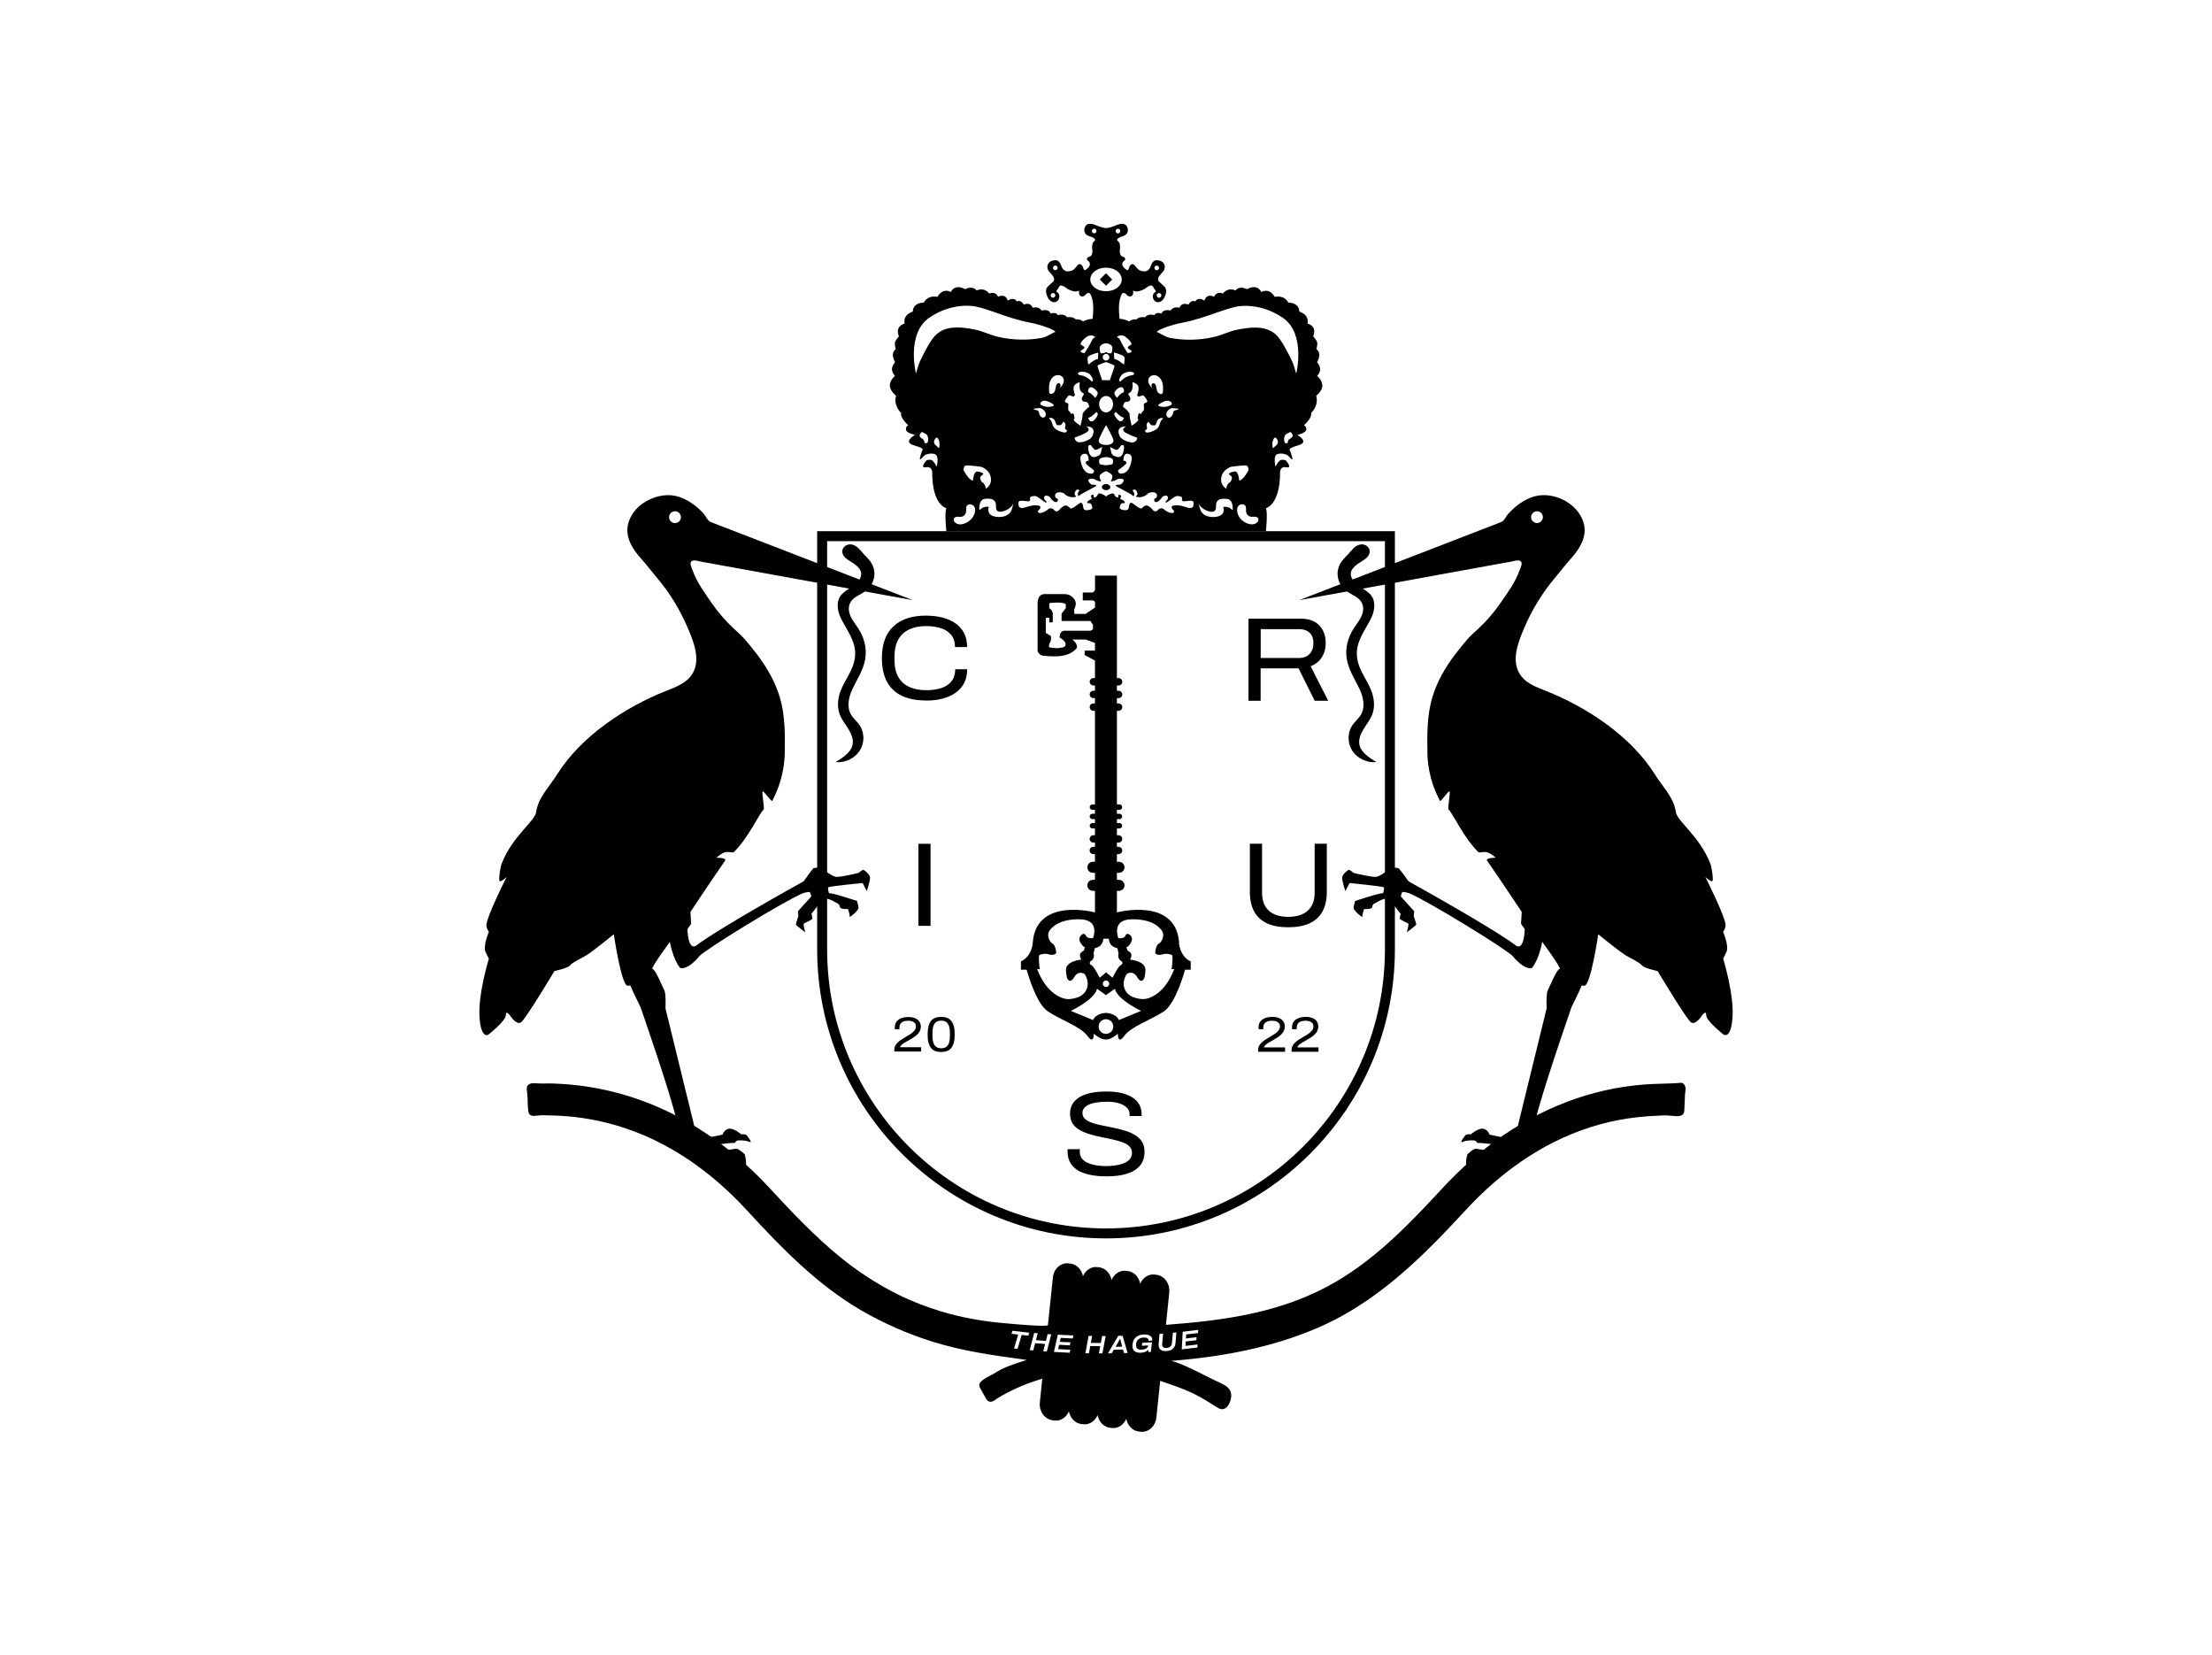 <?xml version="1.0" encoding="UTF-8"?>
<svg id="Layer_1" data-name="Layer 1" xmlns="http://www.w3.org/2000/svg" viewBox="0 0 361.67 270.54">
  <defs>
    <style>
      .cls-1 {
        stroke-width: 0px;
      }
    </style>
  </defs>
  <g>
    <path class="cls-1" d="m275.52,177.57c-.07-.23-.22-.44-.43-.53-.23-.1-.53-.02-.78,0-.3.02-.59.04-.89.05-1.46.07-2.93.06-4.39.17-2.26.17-4.5.49-6.71,1-4.21.96-8.28,2.52-12.07,4.59-3.99,2.17-7.67,4.88-10.99,7.96-1.23,1.14-2.41,2.33-3.55,3.56-5.15,5.59-10.62,11.24-17.22,15.11-8.59,5.04-18.09,6.36-27.86,7.08l.55-5.27c.15-1.43-.78-2.74-2.07-2.91l-.31-.04c-1.02-.13-1.95.51-2.37,1.49-.21-1.06-.98-1.92-2-2.06l-.31-.04c-1.02-.13-1.95.51-2.37,1.49-.21-1.06-.98-1.92-2-2.06l-.31-.04c-1.02-.13-1.95.51-2.37,1.49-.21-1.06-.98-1.92-2-2.06l-.31-.04c-1.29-.17-2.46.87-2.61,2.3,0,0-.81,7.77-.81,7.79-.04.36-6.05-.22-6.54-.26-3.72-.29-7.37-.9-10.95-1.98-2.39-.73-4.74-1.63-6.98-2.74-3.38-1.68-6.56-3.74-9.49-6.13-4.12-3.36-7.8-7.23-11.4-11.13-2.51-2.73-5.25-5.24-8.22-7.46-2.81-2.1-5.83-3.94-9.02-5.42-3.09-1.44-6.33-2.55-9.66-3.29-1.9-.42-3.84-.72-5.78-.9-.98-.09-1.97-.15-2.95-.18-.89-.03-1.78.04-2.67-.03-.34-.03-.68-.05-1,.07-.68.25-.57.86-.49,1.45.13.99.05,1.99.18,2.98.03.22.08.44.23.6.21.22.55.24.86.21.58-.07,1.16-.11,1.75-.08.71.04,1.41.02,2.12.06,1.78.09,3.56.29,5.31.61,3.29.6,6.49,1.61,9.53,2.99,3.15,1.43,6.12,3.25,8.86,5.35,2.57,1.97,4.95,4.19,7.14,6.57,5.59,6.08,11.49,12.16,18.69,16.33,1.83,1.06,3.72,2.01,5.65,2.86,1.93.85,3.92,1.59,5.93,2.22,4.9,1.54,9.9,2.25,14.97,2.93.15.02.32.06.48.06-1.01.32-2.02.65-3.01,1.03-.75.29-1.5.67-2.18,1.1-.67.42-1.43.71-2.05,1.19-.28.21-.59.52-.53.9.03.2.13.38.23.55.27.48.54.97.81,1.45.1.18.21.37.38.49.34.23.77.12,1.07-.1.43-.32.87-.58,1.33-.84.65-.36,1.31-.7,1.98-1.01,1.45-.68,2.97-1.23,4.5-1.69l-.4,3.89c-.15,1.43.78,2.74,2.07,2.91l.31.04c1.02.13,1.95-.51,2.37-1.49.21,1.06.98,1.92,2,2.06l.32.04c1.02.13,1.95-.51,2.37-1.49.21,1.06.98,1.92,2,2.06l.32.04c1.02.13,1.95-.51,2.37-1.49.21,1.06.98,1.92,2,2.06l.31.04c1.29.17,2.46-.87,2.61-2.31l.63-6.01s.56.19.61.21c1.48.51,2.96,1.03,4.39,1.67,1.48.66,2.81,1.53,4.19,2.39.24.15.5.31.78.36.73.13,1.24-.63,1.45-1.22.3-.86.32-1.69-.4-2.34-.36-.33-.81-.55-1.26-.76-1.56-.71-3.06-1.53-4.62-2.26-.6-.28-1.2-.55-1.8-.8-.5-.21-1.01-.36-1.52-.51,8.19-.64,16.42-2.15,24-5.43,7.48-3.23,13.75-8.49,19.42-14.25,1.57-1.59,3.09-3.22,4.61-4.86,3.1-3.37,6.58-6.42,10.44-8.89,3.58-2.3,7.48-4.09,11.58-5.22,2.05-.57,4.15-.96,6.26-1.19,1.05-.12,2.11-.19,3.17-.23.5-.02,1.01-.08,1.51-.05.54.02,1.07.11,1.61.12.31,0,.63-.02.89-.18.39-.24.38-.64.4-1.04,0-.46.04-.92.06-1.38.02-.44.01-.87.08-1.31.05-.3.09-.62,0-.92Zm-107.39,40.76l-1.08-.12-.67,2.27-.58-.06.67-2.27-1.08-.12.15-.5,2.74.31-.15.5Zm3.02,2.59l-.58-.05.31-1.18-1.63-.13-.31,1.18-.58-.05.73-2.8.58.05-.29,1.12,1.63.13.29-1.12.58.05-.72,2.8Zm4.24-2.13l-1.96-.1-.15.65,1.75.08-.11.49-1.75-.09-.16.71,1.99.1-.11.49-2.57-.13.64-2.82,2.54.13-.11.49Zm4.86,2.44h-.58s.22-1.2.22-1.2h-1.63s-.22,1.18-.22,1.18h-.58s.53-2.84.53-2.84h.58s-.21,1.14-.21,1.14l1.63.02.21-1.14h.58s-.53,2.85-.53,2.85Zm3.52-.05l-.16-.58-1.5.03-.34.59h-.62s1.7-2.87,1.7-2.87h.7s.82,2.82.82,2.82h-.61Zm4.6-2.05l-.58.03s0-.03,0-.05,0-.03,0-.04c0-.08-.03-.15-.07-.21-.05-.06-.11-.1-.18-.14-.07-.03-.16-.06-.26-.07-.1-.01-.2-.02-.31-.01-.17,0-.32.03-.45.08-.14.04-.26.11-.36.19s-.19.18-.25.29c-.07.12-.11.25-.13.4,0,.05-.01.09-.01.13,0,.04,0,.07-.01.1,0,.03,0,.05,0,.08,0,.02,0,.05,0,.07,0,.16.05.29.12.38.07.1.17.17.3.21.13.04.28.06.46.05.22-.01.4-.04.56-.1.16-.06.28-.14.37-.23.09-.1.14-.21.15-.33v-.03s-1.02.05-1.02.05l.06-.48,1.6-.08-.2,1.57-.39.02-.02-.35c-.1.09-.21.17-.33.24-.12.06-.25.12-.39.15s-.29.06-.45.07c-.45.02-.8-.05-1.04-.23-.24-.17-.37-.45-.39-.83,0-.14,0-.26.02-.38.02-.12.05-.23.09-.34.07-.24.18-.45.34-.62s.34-.31.57-.41c.23-.1.48-.15.77-.17.21-.01.4,0,.57.03.17.03.33.07.45.14.13.06.23.15.31.25.07.11.11.23.12.37,0,.03,0,.06,0,.09,0,.03,0,.06,0,.1Zm3.84.38c-.03.26-.09.49-.21.68s-.27.34-.47.45c-.2.11-.45.18-.74.2-.42.04-.74-.02-.97-.17s-.35-.38-.38-.69c0-.04,0-.09,0-.14,0-.05,0-.1,0-.15l.15-1.65.58-.05-.15,1.66s0,.06,0,.1,0,.06,0,.09c.02.19.09.32.21.41.13.09.3.12.52.1.26-.02.46-.1.61-.25.15-.14.24-.34.26-.59l.15-1.66.58-.05-.15,1.7Zm3.68-1.61l-1.95.23-.04.66,1.74-.21-.03.5-1.74.2-.04.72,1.98-.23-.03.5-2.56.3.16-2.88,2.53-.3-.03.5Z"/>
    <path class="cls-1" d="m183.25,219.26c-.02-.05-.03-.11-.04-.17-.01-.06-.03-.11-.04-.15s-.02-.07-.02-.09h-.03c-.03.06-.06.12-.1.19-.04.07-.08.14-.11.21-.04.07-.07.12-.09.17l-.41.73,1.07-.02-.19-.72s-.02-.09-.04-.14Z"/>
  </g>
  <g>
    <g>
      <path class="cls-1" d="m220.24,90.77c-.18.21-.36.42-.56.62-.59.62-.95,1.45-.98,2.31-.03,1.08.48,2.16,1.33,2.83.98.77,2.39,1.04,2.78,2.4.19.68,0,1.41-.32,2.03-.32.62-.77,1.17-1.15,1.76-.97,1.48-1.44,3.28-1.13,5.04.31,1.8,1.33,3.27,2.09,4.89.62,1.32.96,2.93.21,4.19-.35.59-.9,1.03-1.3,1.58-.94,1.28-.94,3.05-.06,4.36.83,1.24,2.42,1.95,3.9,1.79-1.22-.74-2.94-1.81-2.82-3.44.06-.82.47-1.58.92-2.27s.96-1.36,1.24-2.14c.45-1.23.29-2.61-.18-3.83-.59-1.53-1.65-2.87-2.12-4.44-.85-2.88.69-4.75,1.96-7.12.64-1.2.98-2.74.23-3.87-.38-.57-.99-.95-1.57-1.32-.58-.37-1.18-.76-1.54-1.35-1.04-1.72.79-2.57,1.94-3.34.48-.33.91-.86.84-1.44-.07-.55-.59-.97-1.13-1.02-.55-.05-1.09.21-1.48.59-.39.39-.73.8-1.08,1.21Z"/>
      <path class="cls-1" d="m281.74,156.71s.55-1.07.6-1.26c.29-1.09-.6-3.12-.6-3.12,0,0,.36-.54.4-1,.11-1.23-3.31-7.98-3.31-7.98,0,0,1.13,1.07,1.2.56.07-.51-.14-2.11-.39-2.75-1.79-4.55-5.42-6.88-5.64-8.45-.33-2.35-2.08-3.99-3.4-6.1-3.93-6.26-11.07-10.98-17.82-13.67-1.46-.58-3.02-1.13-4-2.35-1.86-2.32-.61-5.47.4-7.86,1.26-2.98,2.96-5.79,5.05-8.26.91-1.08,1.76-2.21,2.71-3.26,1.3-1.48,2.49-3.33,2.07-5.38-.3-1.47-1.28-2.76-2.52-3.6-1.24-.84-2.73-1.33-4.23-1.29-1.5.03-2.91.71-4.09,1.6-.59.45-1.14.96-1.62,1.51-.31.35-.61,1.1-1.06,1.27,0,0-33.07,12.78-33.07,12.78.78-.14,1.55-.28,2.33-.42,1.96-.36,3.92-.71,5.89-1.07,2.6-.47,5.21-.95,7.81-1.42,2.7-.49,5.41-.98,8.11-1.48,2.26-.41,4.52-.82,6.78-1.23,1.27-.23,2.54-.47,3.81-.69.42-.07.99-.3,1.4-.1.54.26.04,1.15-.1,1.55-.7,1.96-1.95,3.65-3.12,5.34-1.03,1.49-2.22,2.88-3.55,4.12-.67.63-1.33,1.19-1.93,1.88-.67.77-1.3,1.58-1.93,2.39-1.64,2.15-3.02,4.55-3.77,7.16-.84,2.89-.81,6.08-.76,9.06,0,0-.02,3.03,1.31,6.15.08.19.63,1.42.74,1.59s1.43-1.72,1.55-1.57c.2.25-.35,2.77-.14,2.97.72.68,2.53,4.69,4.87,6.96.17.16.86-.14,1.43.03.75.22,1.4.89,1.4.89,0,0-1.76-.04-1.38.51,2.91,4.2,5.64,8.35,5.64,8.35l-.11,1.86s0,.05.01.08c.07.21.6.76.59.92-.16,3.58-1.36,2.68-1.36,2.68-4.21-3.14-17.63-10.54-17.63-10.54,0,0-1.48-2.06-1.62-2.14-.14-.07-1.13-.15-1.13-.15,0,0-1.81,1.45-2.51,1.55-.69.11-3.72-.64-3.72-.64,0,0-.6-.49-.75-.51-.14-.02-1.06.7-1.13,1.21-.07.51.53,2.37.55,2.26.02-.11.66-1.31.66-1.31,0,0,5.44.54,5.59.7.16.17-.1.96-.1.96-.94.03-4.58,1.28-4.58,1.28,0,0-.2.66-.25,1.1-.05.44,1.52,1.73,1.45,1.45-.07-.28.27-1.24.27-1.24,0,0,1.3.1,1.33-.35.03-.45.41-.57.41-.57,2.04-1.26,2.39-.66,2.39-.66l1.84,2.36s-.19.66-.12.83c.07.17,1.22.66,1.37.77.15.11-.24,1.43-.24,1.43,0,0,1.52-1.13,1.54-1.27.02-.14-.41-1.39-.41-1.39l.08-.78-2.19-2.43s.12-.6.26-.7c.14-.11,1.07.16,1.07.16,3.07,1.26,16.18,9.32,17,10.33,1.59,1.97,2.94,2.14,3.17,1.84,1.17-1.51,1.62-4.2,1.62-4.2,0,0,3.3,4.47,2.84,4.44-.46-.03-1.68,3.03-1.95,3.54s-.17,2.9-.17,2.9c0,0-4.52,18.41-4.64,18.94,0,0-.32,1.85-.59,1.76-.28-.09-.88.38-1.06.47-.18.09-3.04-.54-3.04-.54,0,0-.24-.83-1.04-.97-.8-.14-2.02.92-2.02.92-.54-.08-.86.12-.86.12,0,0-1.15,1.4-.48,1.11.67-.29,1.58-.25,1.89-.23.31.02.5.41.5.41,0,0,.61-.06,2.67.24,2.06.3,1.1.55.96.72-.15.17-.6.49-.6.49,0,0-2.78-.45-3.21-.51-.43-.06-1.45.93-1.45.93,0,0-.22.76-.21,1.47,0,.7,1.48,1.88,1.38,1.7-.09-.18,0-1.47,0-1.47,0,0,.7.17,1.18.17.48,0,1.2-.94,1.2-.94,1.56.06,3.62-1.34,3.62-1.34,0,0,1.17.21,2.36.38.43-.47,1.02-.8,1.77-.92.13-.14.28-.25.4-.4.12-.16.21-.33.32-.49-.72-.09-1.74-.26-1.78-.45-.05-.3.83-2.93.83-2.93.86-4.19,5.98-18.88,5.98-18.88,0,0,1.31-2.59,1.61-3.43.05-.15.38-.03.51-.04,1.02-.1,2.24-8.41,2.24-8.41,0,0,3.27,2.67,4.46,3.42.67.42,2.33,1.18,2.68,1.65s2.57.94,2.57.94c0,0,4.73,7.91,5.47,8.39.74.48,1.71-1.02,1.71-1.02,0,0,.78-1.14.76-.18-.02.96,2.86,3.2,2.86,3.2,0,0,1.21.85,1.45-2.91.24-3.76-1.53-9.5-1.53-9.5Zm-30.3-73.13c.53.08.89.57.82,1.09-.08.53-.57.89-1.09.82-.53-.08-.89-.57-.82-1.09.08-.53.57-.89,1.09-.82Z"/>
    </g>
    <g>
      <path class="cls-1" d="m141.43,90.77c.18.21.36.42.56.62.59.62.95,1.45.98,2.31.03,1.08-.48,2.16-1.33,2.83-.98.77-2.39,1.04-2.78,2.4-.19.68,0,1.41.32,2.03s.77,1.17,1.15,1.76c.97,1.48,1.44,3.28,1.13,5.04-.31,1.8-1.33,3.27-2.09,4.89-.62,1.32-.96,2.93-.21,4.19.35.59.9,1.03,1.3,1.58.94,1.28.94,3.05.06,4.36-.83,1.24-2.42,1.95-3.9,1.79,1.22-.74,2.94-1.81,2.82-3.44-.06-.82-.47-1.58-.92-2.27-.45-.69-.96-1.36-1.24-2.14-.45-1.23-.29-2.61.18-3.83.59-1.53,1.65-2.87,2.12-4.44.85-2.88-.69-4.75-1.96-7.12-.64-1.2-.98-2.74-.23-3.87.38-.57.99-.95,1.57-1.32.58-.37,1.18-.76,1.54-1.35,1.04-1.72-.79-2.57-1.94-3.34-.48-.33-.91-.86-.84-1.44.07-.55.59-.97,1.13-1.02.55-.05,1.09.21,1.48.59.39.39.73.8,1.08,1.21Z"/>
      <path class="cls-1" d="m114.52,91.79c1.27.22,2.54.46,3.81.69,2.26.41,4.52.82,6.78,1.23,2.7.49,5.41.98,8.11,1.48,2.6.47,5.21.95,7.81,1.42,1.96.36,3.92.71,5.89,1.07.77.14,1.55.28,2.33.42,0,0-33.07-12.78-33.07-12.78-.45-.17-.75-.92-1.06-1.27-.49-.56-1.03-1.07-1.62-1.51-1.18-.89-2.59-1.57-4.09-1.6-1.5-.03-2.99.46-4.23,1.29-1.25.84-2.22,2.13-2.52,3.6-.42,2.06.77,3.91,2.07,5.38.95,1.05,1.8,2.18,2.71,3.26,2.09,2.47,3.79,5.28,5.05,8.26,1.02,2.39,2.26,5.54.4,7.86-.98,1.22-2.55,1.77-4,2.35-6.75,2.69-13.89,7.41-17.82,13.67-1.32,2.11-3.07,3.75-3.4,6.1-.22,1.57-3.85,3.9-5.64,8.45-.25.64-.46,2.23-.39,2.75.07.51,1.2-.56,1.2-.56,0,0-3.43,6.76-3.31,7.98.04.46.4,1,.4,1,0,0-.89,2.04-.6,3.12.05.18.6,1.26.6,1.26,0,0-1.77,5.74-1.53,9.5.24,3.76,1.45,2.91,1.45,2.91,0,0,2.88-2.25,2.86-3.2-.02-.96.76.18.76.18,0,0,.98,1.5,1.71,1.02.74-.48,5.47-8.39,5.47-8.39,0,0,2.22-.47,2.57-.94s2.02-1.23,2.68-1.65c1.19-.75,4.46-3.42,4.46-3.42,0,0,1.22,8.3,2.24,8.41.13.01.46-.11.51.04.3.84,1.61,3.43,1.61,3.43,0,0,5.13,14.69,5.98,18.88,0,0,.88,2.63.83,2.93-.01.07-.18.15-.41.21.18.12.36.23.53.37.32.25.63.49.91.78.22.23.41.5.61.76.81-.13,1.44-.24,1.44-.24,0,0,2.06,1.39,3.62,1.34,0,0,.72.93,1.2.94.48,0,1.18-.17,1.18-.17,0,0,.09,1.29,0,1.47-.09.18,1.37-1,1.38-1.7,0-.7-.21-1.47-.21-1.47,0,0-1.02-.99-1.45-.93-.43.06-3.21.51-3.21.51,0,0-.46-.32-.6-.49s-1.1-.42.96-.72c2.06-.3,2.67-.24,2.67-.24,0,0,.19-.39.5-.41s1.22-.06,1.89.23c.67.29-.48-1.11-.48-1.11,0,0-.32-.2-.86-.12,0,0-1.22-1.06-2.02-.92-.8.14-1.04.97-1.04.97,0,0-2.86.63-3.04.54-.18-.09-.78-.56-1.06-.47-.28.09-.59-1.76-.59-1.76-.12-.54-4.64-18.94-4.64-18.94,0,0,.1-2.4-.17-2.9-.27-.51-1.49-3.57-1.95-3.54-.46.03,2.84-4.44,2.84-4.44,0,0,.45,2.7,1.62,4.2.23.3,1.59.13,3.17-1.84.82-1.01,13.93-9.07,17-10.33,0,0,.93-.27,1.07-.16.14.11.26.7.26.7l-2.19,2.43.08.78s-.43,1.25-.41,1.39,1.54,1.27,1.54,1.27c0,0-.39-1.31-.24-1.43.15-.11,1.3-.6,1.37-.77.07-.17-.12-.83-.12-.83l1.84-2.36s.35-.59,2.39.66c0,0,.38.13.41.57.03.45,1.33.35,1.33.35,0,0,.34.96.27,1.24-.07.28,1.49-1.01,1.45-1.45s-.25-1.1-.25-1.1c0,0-3.64-1.26-4.58-1.28,0,0-.26-.79-.1-.96.16-.17,5.6-.7,5.6-.7,0,0,.64,1.2.66,1.31.02.11.62-1.75.55-2.26-.07-.51-.99-1.23-1.13-1.21-.14.02-.75.51-.75.51,0,0-3.03.75-3.72.64-.69-.11-2.51-1.55-2.51-1.55,0,0-.98.07-1.13.15-.14.07-1.62,2.14-1.62,2.14,0,0-13.42,7.4-17.63,10.54,0,0-1.2.9-1.36-2.68,0-.16.52-.71.59-.92,0-.03.01-.05.01-.08l-.11-1.86s2.73-4.14,5.64-8.35c.38-.55-1.38-.51-1.38-.51,0,0,.64-.67,1.4-.89.57-.17,1.26.13,1.43-.03,2.34-2.26,4.15-6.27,4.87-6.96.21-.2-.34-2.72-.14-2.97.12-.15,1.44,1.74,1.55,1.57.11-.16.66-1.4.74-1.59,1.33-3.13,1.31-6.15,1.31-6.15.05-2.98.08-6.17-.76-9.06-.76-2.61-2.13-5.01-3.77-7.16-.62-.81-1.26-1.62-1.93-2.39-.6-.69-1.26-1.25-1.93-1.88-1.32-1.24-2.51-2.62-3.55-4.12-1.17-1.69-2.42-3.38-3.12-5.34-.14-.4-.64-1.3-.1-1.55.42-.2.98.03,1.41.1Zm-4.02-6.3c-.53.08-1.02-.29-1.09-.82-.08-.53.29-1.02.82-1.09.53-.08,1.02.29,1.09.82.08.53-.29,1.02-.82,1.09Z"/>
    </g>
    <g>
      <g>
        <path class="cls-1" d="m180.84,202.43c-26.04,0-47.23-21.19-47.23-47.23v-68.37h94.46v68.37c0,26.04-21.19,47.23-47.23,47.23Zm-45.6-113.97v66.74c0,25.15,20.46,45.6,45.6,45.6s45.6-20.46,45.6-45.6v-66.74h-91.21Z"/>
        <path class="cls-1" d="m151.4,114.5c-1.56,0-2.88-.26-3.96-.77-1.07-.51-1.89-1.29-2.43-2.31-.55-1.03-.82-2.31-.82-3.85,0-2.28.63-4.01,1.88-5.18,1.25-1.17,3.02-1.76,5.32-1.76,1.33,0,2.5.19,3.51.57,1.01.38,1.8.95,2.37,1.71.57.76.85,1.72.85,2.86h-1.97c0-.79-.2-1.45-.6-1.95-.4-.51-.95-.88-1.66-1.12-.71-.24-1.55-.36-2.51-.36-1.03,0-1.93.18-2.71.54s-1.37.91-1.79,1.65-.63,1.69-.63,2.84v.45c0,1.16.21,2.11.63,2.84.42.74,1.02,1.28,1.8,1.63.77.35,1.69.53,2.75.53.96,0,1.8-.12,2.51-.36s1.26-.62,1.65-1.12c.39-.51.59-1.16.59-1.94h1.95c0,1.15-.29,2.1-.87,2.85-.58.76-1.37,1.32-2.37,1.7-1,.38-2.16.57-3.48.57Z"/>
        <path class="cls-1" d="m204.13,114.54v-13.41h8.56c.91,0,1.67.17,2.27.52.6.35,1.05.82,1.35,1.42.3.6.45,1.28.45,2.03,0,.89-.21,1.67-.64,2.34-.42.67-1.03,1.16-1.83,1.46l2.88,5.65h-2.21l-2.64-5.3h-6.2v5.3h-1.99Zm1.99-6.98h6.24c.76,0,1.34-.22,1.76-.66.42-.44.63-1.04.63-1.78,0-.48-.09-.89-.27-1.23-.18-.34-.45-.6-.81-.78-.36-.18-.79-.27-1.3-.27h-6.24v4.73Z"/>
        <path class="cls-1" d="m150.16,151.34v-13.41h1.99v13.41h-1.99Z"/>
        <path class="cls-1" d="m210.63,151.57c-1.38,0-2.54-.21-3.47-.64-.93-.43-1.63-1.08-2.1-1.94-.47-.86-.7-1.92-.7-3.17v-7.9h1.99v8c0,1.29.37,2.27,1.11,2.94.74.67,1.8,1.01,3.17,1.01s2.43-.33,3.19-1.01c.75-.67,1.13-1.65,1.13-2.94v-8h1.99v7.9c0,1.25-.24,2.31-.71,3.17-.47.86-1.18,1.5-2.12,1.94-.94.43-2.1.64-3.48.64Z"/>
        <path class="cls-1" d="m180.92,192.29c-.85,0-1.66-.06-2.42-.2-.77-.13-1.45-.35-2.03-.65-.59-.31-1.05-.72-1.4-1.25-.34-.53-.52-1.19-.52-1.98,0-.08,0-.15,0-.21,0-.06.01-.11.01-.15h1.99c0,.05,0,.12,0,.21,0,.09,0,.17,0,.26,0,.5.18.92.53,1.26.35.35.86.6,1.52.77s1.42.26,2.28.26c.39,0,.79-.02,1.19-.07s.79-.12,1.14-.21c.36-.1.68-.23.96-.39.28-.16.5-.37.66-.61s.25-.53.25-.85c0-.44-.14-.81-.42-1.09-.28-.28-.66-.51-1.14-.68-.48-.17-1.03-.33-1.63-.46-.61-.13-1.23-.26-1.87-.39-.64-.13-1.26-.29-1.87-.47-.61-.18-1.15-.41-1.63-.68-.48-.27-.86-.63-1.15-1.07-.28-.44-.42-.97-.42-1.61,0-.55.12-1.04.36-1.48.24-.44.61-.83,1.1-1.15.49-.32,1.12-.56,1.87-.73.75-.17,1.64-.25,2.67-.25.94,0,1.76.09,2.47.26.71.18,1.31.43,1.79.75.48.32.84.72,1.09,1.17.24.46.36.96.36,1.52v.31h-1.97v-.33c0-.39-.15-.74-.45-1.04-.3-.3-.72-.54-1.26-.71s-1.18-.26-1.93-.26c-.91,0-1.67.08-2.27.22-.6.15-1.05.36-1.35.64-.3.27-.45.59-.45.96,0,.4.14.73.42.99.28.25.66.46,1.14.63.48.16,1.03.31,1.63.43.6.12,1.23.25,1.87.38.64.13,1.26.29,1.87.47.61.18,1.15.42,1.63.7.48.29.87.65,1.16,1.09.29.44.43.97.43,1.61,0,.99-.26,1.79-.79,2.38-.53.6-1.26,1.03-2.19,1.3-.93.27-2,.4-3.22.4Z"/>
        <g>
          <path class="cls-1" d="m146.22,171.86v-.27c0-.24.05-.46.16-.66.11-.2.25-.38.42-.54.17-.16.37-.32.59-.46.22-.14.44-.28.66-.41.31-.18.59-.35.85-.52.26-.17.47-.36.63-.56.16-.2.23-.43.23-.67,0-.18-.05-.34-.14-.48-.09-.13-.24-.24-.42-.32-.19-.08-.42-.12-.7-.12-.35,0-.63.05-.84.15s-.36.24-.46.4-.14.34-.14.53v.31h-.74s-.01-.07-.02-.12,0-.11,0-.17c0-.4.1-.72.3-.97.2-.25.47-.44.82-.56.34-.12.72-.18,1.14-.18.31,0,.58.04.83.11.25.07.46.17.63.31.17.13.31.3.4.49.09.19.14.4.14.64,0,.27-.05.51-.15.72-.1.21-.24.41-.42.58-.18.17-.39.34-.63.49-.24.15-.49.31-.75.46-.23.12-.44.24-.65.36-.21.12-.38.25-.53.38s-.24.26-.27.4h3.45v.7h-4.37Z"/>
          <path class="cls-1" d="m153.88,171.96c-.36,0-.67-.05-.95-.15s-.51-.26-.69-.49-.33-.52-.43-.89c-.1-.37-.14-.81-.14-1.34s.05-.98.14-1.35c.1-.36.24-.66.43-.88s.42-.39.69-.49.59-.15.95-.15.68.05.95.15.5.26.69.49c.19.23.33.52.43.88.1.36.15.81.15,1.35s-.05.98-.15,1.34c-.1.37-.24.66-.43.89-.19.23-.42.39-.69.49s-.59.15-.95.15Zm0-.61c.36,0,.65-.08.85-.24.21-.16.36-.39.45-.69.09-.31.14-.69.14-1.15v-.35c0-.46-.05-.85-.14-1.15-.09-.31-.24-.54-.45-.7-.21-.16-.49-.23-.84-.23s-.63.08-.84.23c-.21.16-.36.39-.45.69-.09.3-.14.69-.14,1.15v.35c0,.46.04.84.14,1.15.09.31.24.54.45.7.21.16.49.24.84.24Z"/>
        </g>
        <g>
          <path class="cls-1" d="m205.71,171.89v-.27c0-.24.05-.47.16-.67.11-.2.25-.38.42-.54.18-.16.37-.32.59-.46.22-.15.44-.28.67-.41.31-.18.6-.35.86-.53.26-.17.47-.36.63-.56.16-.2.24-.43.24-.68,0-.19-.05-.34-.14-.48-.1-.13-.24-.24-.43-.32-.19-.08-.43-.12-.71-.12-.35,0-.64.05-.85.15-.21.1-.37.24-.46.4s-.14.34-.14.53v.31h-.75s-.01-.07-.02-.13,0-.11,0-.17c0-.4.1-.73.3-.98.2-.25.48-.44.82-.56.34-.12.73-.18,1.15-.18.31,0,.59.04.84.11.25.07.46.17.64.31.18.13.31.3.4.49.09.19.14.41.14.64,0,.27-.05.51-.15.73-.1.21-.24.41-.43.59-.18.18-.39.34-.63.5-.24.15-.49.31-.76.46-.23.12-.45.24-.65.37-.21.13-.38.25-.53.38s-.24.27-.28.41h3.47v.71h-4.4Z"/>
          <path class="cls-1" d="m211.18,171.89v-.27c0-.24.05-.47.16-.67.11-.2.25-.38.42-.54.18-.16.37-.32.59-.46.22-.15.44-.28.67-.41.31-.18.6-.35.86-.53.26-.17.47-.36.63-.56.16-.2.24-.43.24-.68,0-.19-.05-.34-.14-.48-.1-.13-.24-.24-.43-.32-.19-.08-.43-.12-.71-.12-.35,0-.64.05-.85.15-.21.1-.37.24-.46.4s-.14.34-.14.53v.31h-.75s-.01-.07-.02-.13,0-.11,0-.17c0-.4.1-.73.3-.98.2-.25.48-.44.82-.56.34-.12.73-.18,1.15-.18.31,0,.59.04.84.11.25.07.46.17.64.31.18.13.31.3.4.49.09.19.14.41.14.64,0,.27-.05.51-.15.73-.1.21-.24.41-.43.59-.18.18-.39.34-.63.5-.24.15-.49.31-.76.46-.23.12-.45.24-.65.37-.21.13-.38.25-.53.38s-.24.27-.28.41h3.47v.71h-4.4Z"/>
        </g>
        <path class="cls-1" d="m192.79,154.1c-.53-7.52-10.17-4.96-10.17-4.96v-3.52h.34c.5,0,.9-.4.9-.9s-.4-.9-.9-.9h-.34v-1.15h.34c.5,0,.9-.4.9-.9s-.4-.9-.9-.9h-.34v-1.25h.27c.33,0,.6-.27.6-.6s-.27-.6-.6-.6h-.27v-.69h.27c.33,0,.6-.27.6-.6s-.27-.6-.6-.6h-.27v-1.11h.42c.24,0,.44-.2.44-.44s-.2-.44-.44-.44h-.42v-.64h.42c.24,0,.44-.2.44-.44s-.2-.44-.44-.44h-.42v-.64h.42c.24,0,.44-.2.44-.44s-.2-.44-.44-.44h-.42v-15.31h.28c.33,0,.6-.27.6-.6s-.27-.6-.6-.6h-.28v-.87h.28c.33,0,.6-.27.6-.6s-.27-.6-.6-.6h-.28v-.87h.28c.33,0,.6-.27.6-.6s-.27-.6-.6-.6h-.28v-16.75h-3.58v2.32c-.08.17-.23.43-.44.43h-1.56v1.3h1.62s.21-.01.38.25v.92l-1.55,1.04h-1.84v-.77s.28-.52.24-1.03c-.04-.52-.66-1.44-1.81-1.44h-3.14s-1.25-.22-1.29,1.48v7.78s.18.81,1.05.83c.87.02,3.65.52,5.2-1.09,0,0,.72-.48-.55-1.58h2.17l1.51.56v1.26h-1.68v.72l1.68.9v2.87h-.26c-.33,0-.6.27-.6.6s.27.6.6.6h.26v.87h-.26c-.33,0-.6.27-.6.6s.27.6.6.6h.26v.87h-.26c-.33,0-.6.27-.6.6s.27.6.6.6h.26v15.31h-.42c-.24,0-.44.2-.44.44s.2.44.44.44h.42v.64h-.42c-.24,0-.44.2-.44.44s.2.44.44.44h.42v.64h-.42c-.24,0-.44.2-.44.44s.2.44.44.44h.42v1.11h-.27c-.33,0-.6.27-.6.6s.27.6.6.6h.27v.69h-.27c-.33,0-.6.27-.6.6s.27.6.6.6h.27v1.25h-.34c-.5,0-.9.4-.9.9s.4.9.9.9h.34v1.15h-.34c-.5,0-.9.4-.9.9s.4.9.9.9h.34v3.52s-9.64-2.56-10.17,4.96c0,0-.09,2.2-1.93,3.05v1.36h.93s1.45,5.43,3.43,6.79c1.98,1.36,5.38,2.48,6.5,4.02,1.11,1.55,1.05-.35,1.05-.35,0,0,1.02.96,1.97.96s1.97-.96,1.97-.96c0,0-.06,1.9,1.05.35,1.11-1.55,4.52-2.66,6.5-4.02,1.98-1.36,3.43-6.79,3.43-6.79h.93v-1.36c-1.84-.85-1.93-3.05-1.93-3.05Zm-14.09-51.65v.44l-.39.21h-4.39s-.49.1-.59.59l-.1.49s1,.62,1,1.05-.13.59-1,.69c-.87.1-1.72-.13-1.72-.13,0,0-.05-.46.18-.77.23-.31.15-1.05.15-1.05l-.85-.51v-2.47h.57v.74h.57v-1.54s-.23-.69-.57-.74v-.74s-.33-.18,1.16-.21c1.49-.03,1.54.31,1.54.31v.59l-.69.9v1.21h4.73l.41.67v.28Zm1.68,50.99h.91c.18,1.63,1.49,1.4,1.46,1.65-.03.25.15.71.15.71-.3,1.03.53,1.35.53,1.35,0,0,.27.44-.16.6-.44.16-1.37,2.08-1.37,2.08l-1.05-.89-1.05.89s-.94-1.92-1.37-2.08c-.44-.16-.16-.6-.16-.6,0,0,.82-.32.53-1.35,0,0,.18-.46.15-.71s1.27-.02,1.46-1.65Zm.99,7.36c0,.29-.24.53-.53.53s-.53-.24-.53-.53.24-.53.53-.53.53.24.53.53Zm-6.88,2.51s-3.06-.1-4.92-4.9h.45l-.1-.65s-.14-1.45,0-1.61.98-.35,1.52-.16c.54.19,1.19.05,1.24-.23.05-.28-.19-1.35-.61-1.54-.42-.19-.93-1.24-.56-1.94.37-.7,1.7-2.08,5.07-2.01s2.13,3.09,2.13,3.09c0,0-.96.1-1.13-.38-.17-.48-.56-.29-.56-.29,0,0-.92.46-.36,1.39.55.93.77.7.77.7,0,0-.15.26-.16.5s-1.17.32-.47,1.58c0,0-2.58.21-2.51,1.73.07,1.52.35,1.52.35,1.52,0,0,.35.72,1.02-.42.67-1.14,1.67-.5,1.67-.5,0,0,1.04,1.44.17,2.83-.87,1.39-2.98,1.29-2.98,1.29Zm6.34,5.69c-.66,0-1.2-.54-1.2-1.2s.54-1.2,1.2-1.2,1.2.54,1.2,1.2-.54,1.2-1.2,1.2Zm2.1-2.26c-.44-1.12-2.1-1.17-2.1-1.17,0,0-1.66.04-2.1,1.17l-3.65-1.5s3.88-1.81,4.29-3.61l1.46,1.03,1.46-1.03c.41,1.8,4.29,3.61,4.29,3.61l-3.65,1.5Zm4.12-3.43s-2.11.1-2.98-1.29c-.87-1.39.17-2.83.17-2.83,0,0,.99-.65,1.67.5.67,1.14,1.02.42,1.02.42,0,0,.27,0,.35-1.52.07-1.52-2.51-1.73-2.51-1.73.7-1.25-.46-1.34-.47-1.58-.01-.24-.16-.5-.16-.5,0,0,.22.23.77-.7.55-.93-.36-1.39-.36-1.39,0,0-.39-.19-.56.29-.17.48-1.13.38-1.13.38,0,0-1.24-3.02,2.13-3.09,3.37-.07,4.69,1.31,5.07,2.01.37.7-.14,1.75-.56,1.94-.42.19-.65,1.26-.61,1.54.05.28.7.42,1.24.23.54-.19,1.38,0,1.52.16.14.16,0,1.61,0,1.61l-.1.65h.45c-1.86,4.8-4.92,4.9-4.92,4.9Z"/>
      </g>
      <g>
        <path class="cls-1" d="m216.19,62.96c-.03-.9-.83-1.5-.83-1.5,0,0,.51-.56.49-1.14s-.51-1.09-.51-1.09c0,0,.36-.61.37-1.21.02-.6-.48-.97-.48-.97,0,0,.24-.73.12-1.12-.11-.39-.64-.95-.64-.95,0,0,.78-1.57-.93-2.09,0,0,.42-1.37-1.34-1.96,0,0,.12-1.4-1.82-1.48,0,0-.46-1.23-2.21-.93,0,0-.75-1.52-2.19-.79,0,0-.54-1.42-2.35-.46,0,0-1.14-.67-1.87.21,0,0-1.15-.63-2.05.5,0,0-1.01-.48-1.44.53,0,0-1.16-.68-1.59.63,0,0-.95-.73-1.48.13,0,0-.68-.35-1.13.53,0,0-1.05-.53-1.45.5,0,0-1.03-.3-1.45.46,0,0-1.17-.36-1.5.5,0,0-.84-.36-1.18.25,0,0-1.03-.34-1.49.35,0,0-.98-.16-1.41.34,0,0-.81-.07-1.2.34,0,0-.76-.41-1.57-.42,0,0-.26-1.93.02-3.09.28-1.16.54-1.16.54-1.16,0,0,.3.03.47.16,0,0,.35.57.85.4.5-.17.31-.96.31-.96,0,0,.48.52,1.91-.24,0,0,1.1-.96,1.36-.38s.47.51.43.86c0,0-.53.21-.45.85.08.63.52.77.52.77,0,0,.83.41,1.41-.8.58-1.21-.06-1.7-.06-1.7l-.73-.68s-.66-.38,0-1.16l.66-.78s.34-.61-.02-1.15c-.36-.54-1.13-.52-1.13-.52,0,0-.64-.12-.95.86-.31.97-.98.95-.98.95,0,0-.87.09-1.33-.54-.47-.62-.56-.6-.56-.6,0,0-.35-.18-.62.28,0,0-.25.79-.41.68-.16-.11-.78-.49-.8-.95-.02-.47.37-.64.37-.64,0,0,.37-.34-.25-.63,0,0-.54.04-.54-.96,0,0,.12-.57.01-1.05-.1-.48-.33-.53-.33-.53,0,0-.57-.41.89-.82,0,0,1.05-.31.68-1.4-.37-1.09-1.77-.39-1.77-.39,0,0-.98.43-1.71.49-.73-.06-1.71-.49-1.71-.49,0,0-1.4-.7-1.77.39-.37,1.09.68,1.4.68,1.4,1.46.41.89.82.89.82,0,0-.23.05-.33.53-.1.48.01,1.05.01,1.05,0,1-.54.96-.54.96-.62.3-.25.63-.25.63,0,0,.39.18.37.64-.02.47-.64.85-.8.95-.16.11-.41-.68-.41-.68-.27-.46-.62-.28-.62-.28,0,0-.1-.02-.56.6-.47.62-1.33.54-1.33.54,0,0-.67.02-.98-.95-.31-.97-.95-.86-.95-.86,0,0-.76-.02-1.13.52s-.02,1.15-.02,1.15l.66.78c.66.78,0,1.16,0,1.16l-.73.68s-.63.5-.06,1.7c.58,1.21,1.41.8,1.41.8,0,0,.44-.14.52-.77.08-.63-.45-.85-.45-.85-.04-.35.17-.28.43-.86.26-.58,1.36.38,1.36.38,1.42.76,1.91.24,1.91.24,0,0-.18.79.31.96.5.17.85-.4.85-.4.17-.13.47-.16.47-.16,0,0,.26,0,.54,1.16.28,1.16.02,3.09.02,3.09-.81.01-1.57.42-1.57.42-.4-.41-1.2-.34-1.2-.34-.43-.5-1.41-.34-1.41-.34-.46-.69-1.49-.35-1.49-.35-.34-.6-1.18-.25-1.18-.25-.33-.86-1.5-.5-1.5-.5-.42-.76-1.45-.46-1.45-.46-.4-1.03-1.45-.5-1.45-.5-.45-.88-1.13-.53-1.13-.53-.53-.85-1.48-.13-1.48-.13-.43-1.3-1.59-.63-1.59-.63-.43-1-1.45-.53-1.45-.53-.9-1.13-2.05-.5-2.05-.5-.73-.88-1.87-.21-1.87-.21-1.81-.96-2.35.46-2.35.46-1.44-.74-2.19.79-2.19.79-1.75-.3-2.21.93-2.21.93-1.94.09-1.82,1.48-1.82,1.48-1.76.59-1.34,1.96-1.34,1.96-1.71.52-.93,2.09-.93,2.09,0,0-.52.56-.64.95-.11.39.12,1.12.12,1.12,0,0-.49.37-.48.97.02.6.37,1.21.37,1.21,0,0-.49.51-.51,1.09-.02.58.49,1.14.49,1.14,0,0-.8.6-.84,1.5-.03.9,1.02,1.74,1.02,1.74-.48,1.61.82,2.8.82,2.8-.15.9,1.19,2.02,1.19,2.02,0,0-.4.08-.4.67s1.49.9,1.49.9c0,0-2.11,1.16-.18,1.7,1.93.55,1.37.82,1.37.82-.69,1.86-.27,1.46-.27,1.46l.67-.67s.67-.4,1.57-.2c.89.2.38,2.08.38,2.08,0,0-.35-.71-.67-.98-.33-.27-.98-.07-.98-.07,0,0-1.24,1.37-.09,1.15,1.15-.22,1.01,1.06,1.01,1.06.04,5.12,2.31,5.64,2.31,5.64-.32.69,0,3.76,0,3.76h52.25s.33-3.07,0-3.76c0,0,2.27-.53,2.31-5.64,0,0-.14-1.28,1.01-1.06,1.15.22-.09-1.15-.09-1.15,0,0-.66-.2-.98.07-.33.27-.67.98-.67.98,0,0-.51-1.88.38-2.08.89-.2,1.57.2,1.57.2l.67.67s.42.4-.27-1.46c0,0-.56-.27,1.37-.82,1.93-.55-.18-1.7-.18-1.7,0,0,1.49-.31,1.49-.9s-.4-.67-.4-.67c0,0,1.35-1.12,1.19-2.02,0,0,1.3-1.19.82-2.8,0,0,1.06-.84,1.02-1.74Zm-26.68-15.05c.21,0,.38.17.38.38s-.17.38-.38.38-.38-.17-.38-.38.17-.38.38-.38Zm-.38-4.5c.21,0,.38.17.38.38s-.17.38-.38.38-.38-.17-.38-.38.17-.38.38-.38Zm-16.96,5.25c-.21,0-.38-.17-.38-.38s.17-.38.38-.38.38.17.38.38-.17.38-.38.38Zm.38-4.5c-.21,0-.38-.17-.38-.38s.17-.38.38-.38.38.17.38.38-.17.38-.38.38Zm15.45,17.44c.32-.33.88-.35,1.28-.12s.66.66.78,1.1c.12.45.11.92.09,1.38,0,.11,0,.22-.06.31-.15.31-.64.06-.79-.14-.17-.23-.19-.69-.27-.95-.04-.13-.07-.26-.15-.37-.08-.11-.21-.18-.35-.16-.16.03-.26.21-.26.37,0,.17.08.32.15.47-.18-.2-.37-.4-.5-.64-.13-.24-.21-.51-.17-.78.03-.18.12-.35.24-.47Zm3.58,4.49c-.04.08-.12.12-.2.16-.34.16-.7.26-1.07.26-.17,0-.84-.03-.92-.24-.07-.18.61-.48.74-.55.22-.11.46-.21.7-.22.25-.01.51.06.67.25.08.09.13.22.08.33Zm.03.63c.09-.01.17,0,.26,0,.13.01.26.02.4.04.08.01.34.02.39.09.08.11-.11.11-.19.13-.13.04-.27.08-.4.13-.06.03-.13.05-.17.1-.07.08-.08.2-.1.31-.04.22-.15.43-.31.59-.07.07-.16.14-.27.16-.14.03-.3-.04-.39-.15-.09-.11-.13-.26-.13-.41.01-.36.26-.67.57-.86.1-.06.22-.12.34-.14Zm-3.76,2.2c-.02.1.05.19.12.27.06.07.12.15.18.22.03.03.05.07.09.08.03.02.08.02.11.02.11,0,.23.01.34.02.05,0,.1,0,.14-.01.05-.02.08-.06.11-.1.18-.24.19-.58.37-.81.19-.24.53-.32.84-.29-.01.16-.16.27-.27.4-.21.26-.23.63-.38.93-.12.25-.33.46-.57.61-.24.15-.5.25-.77.34-.22.07-.47.14-.7.1-.15-.03-.31-.24-.18-.38.04-.04.1-.06.14-.09.13-.09.14-.27.11-.42-.03-.15-.08-.31-.05-.46.04-.18.21-.31.36-.42Zm-1.7-5.57c.05.61-.22,1.22-.22,1.22,0,0,.06.21.23.25.17.04.68-.32.85-.13.17.2.68.78.56.98-.12.2-.59.22-.56.41.02.2.07.9,0,1-.07.1-.44.37-.44.61,0,0-.39-.34-.46.12-.07.46-.22.51,0,.73.22.22-1.07,1.05-1.07,1.05,0,0-.39-1.39-.34-1.81s-1.1-1.32-1.1-1.32c0,0,.17-.73.44-.76.27-.02.74-.04.78-.45.04-.41-.38-.65-.32-.89.06-.23.89-.12.66-1.91,0,0,.95.27,1,.88Zm-8.6,6.34c.23.01.47.03.69.1s.42.23.51.44c.09.23.05.49-.02.72-.05.16-.1.32-.2.46-.15.22-.37.38-.61.5-.34.18-.7.32-1.09.37-.22.03-.46.03-.67-.06-.18-.08-.33-.24-.4-.42-.12-.28-.01-.3.23-.38.52-.17,1.02-.4,1.5-.65.25-.13.54-.32.51-.6-.02-.24-.26-.39-.48-.5Zm3.29-12.15c-.32.26-.8.21-.8.21,0,0-.2.04-.24-.77s1.04-.87,1.04-.87c0,0,1.08.06,1.04.87-.04.81-.24.77-.24.77,0,0-.49.06-.8-.21Zm.54.85c0,.3-.24.54-.54.55-.3,0-.54-.25-.54-.55s.24-.54.54-.55c.3,0,.54.25.54.55Zm-.54.79s1.39.46,1.39.63-.77,2.34-.77,2.34h-1.25s-.77-2.16-.77-2.34,1.39-.63,1.39-.63Zm1.78,5.85s-.45-.5-.41-.81c.03-.31.69-.94,1.13-.94s.61.84.25.91-.97.84-.97.84Zm.62,3.02s.51.3.54.21c0,0-.31,1.2-1.15.23-.84-.97-.2-1.12-.2-1.12.07-.02.24.21.29.25.08.08.17.16.26.23.09.07.17.14.26.2Zm-1.11-10.43c.19.05.38.1.57.16.19.06.37.13.55.2.26.1.63.26.63.59,0,.57-.12,1.02-.12,1.02,0,0-1.22-1-1.57-.89-.02-.36-.06-.72-.06-1.08Zm-1.28,11.86c.04.07,1.21,2.12,1.21,2.56s-.5.69-1.21.69c-.71,0-1.21-.25-1.21-.69s1.16-2.48,1.21-2.56Zm-1.14-3.41c0-.74.51-1.34,1.14-1.34.63,0,1.14.61,1.14,1.34s-.51,1.34-1.14,1.34c-.63,0-1.14-.61-1.14-1.34Zm-.2-7.36c-.35-.11-1.57.89-1.57.89,0,0-.12-.45-.12-1.02,0-.34.36-.49.63-.59.18-.07.37-.14.55-.2s.38-.11.57-.16c0,.36-.04.72-.06,1.08Zm-.03,5.52c.03.31-.41.81-.41.81,0,0-.61-.78-.97-.84-.36-.07-.18-.91.25-.91s1.09.63,1.13.94Zm-1.03,3.83c.09-.06.18-.13.26-.2.09-.07.18-.15.26-.23.05-.05.22-.27.29-.25,0,0,.64.15-.2,1.12-.84.98-1.15-.23-1.15-.23.03.09.49-.17.54-.21Zm-1.39,6.18c1.09-.41.93,1.14.93,1.14-.2-.21-.55.14-.46.36.03.06.08.11.13.16.35.33.72.61,1.11.89.03.03.07.05.09.09.1.18-.08.47-.27.53-.16.05-.4,0-.56-.03-.18-.04-.35-.13-.49-.25-.21-.18-.37-.41-.49-.65-.21-.42-.33-.88-.39-1.34-.04-.37,0-.74.4-.89Zm1.4.36c-.18-.13-.31-.34-.38-.55-.09-.26-.15-.58-.16-.85,0-.13,0-.33.12-.42.08-.06.33-.04.39.06,0,0,.42.67.65.7.23.04.82-.32.82-.32l.34-.19c-.07.04-.12.46-.14.53-.06.24-.08.52-.24.72-.15.19-.4.28-.63.36-.27.09-.5.14-.75-.04Zm2.39.12c.08,0,1.09.07,1.13.5.04.45-.04.68-.29.72-.24.04-.79.12-.84.12-.05,0-.6-.08-.84-.12-.25-.04-.33-.27-.29-.72.04-.44,1.05-.5,1.13-.5Zm1-.44c-.16-.2-.18-.48-.24-.72-.02-.07-.07-.49-.14-.53l.34.19s.59.36.82.32.65-.7.65-.7c.06-.1.3-.11.39-.06.12.08.12.28.11.42-.01.27-.08.6-.16.85-.07.21-.19.42-.38.55-.25.18-.48.13-.75.04-.23-.08-.48-.16-.63-.36Zm1.07,2.51c.39-.28.76-.56,1.11-.89.05-.05.1-.1.13-.16.09-.22-.27-.57-.46-.36,0,0-.15-1.55.93-1.14.4.15.45.52.4.89-.06.46-.18.92-.39,1.34-.12.25-.28.48-.49.65-.14.12-.31.21-.49.25-.16.04-.4.07-.56.03-.18-.05-.37-.34-.27-.53.02-.04.06-.06.09-.09Zm1.92-4.5c-.38-.05-.75-.19-1.08-.37-.23-.13-.46-.28-.61-.5-.09-.14-.15-.3-.2-.46-.07-.24-.11-.49-.02-.72.09-.22.29-.37.51-.44.22-.08.46-.09.69-.1-.21.11-.45.26-.48.5-.03.28.26.47.51.6.49.24.98.48,1.5.65.24.08.35.1.23.38-.08.18-.22.33-.4.42-.21.09-.44.09-.67.06Zm.49-11.4c.07.05.11.13.1.22-.02.16-.23.21-.39.23-.65.1-1.26.42-1.71.89-.06.07-.15.15-.24.11-.34-.16.21-1,.4-1.14.45-.35,1.05-.51,1.61-.39.08.02.17.04.23.09Zm-1.28-5.8c.86.63,1.01,1.13.94,1.22-.08.1-.61.27-.59.52s.7.4.61.63c-.09.23-.61.25-.61.25-.07,0-.39-.58-.45-.67-.12-.18-.23-.36-.34-.55-.11-.18-.21-.37-.3-.56-.11-.22-.32-.77-.63-.77-.27,0,.52-.71,1.38-.08Zm-1.26-17.7c.21,0,.38.17.38.38s-.17.38-.38.38-.38-.17-.38-.38.17-.38.38-.38Zm-3.89.75c-.21,0-.38-.17-.38-.38s.17-.38.38-.38.38.17.38.38-.17.38-.38.38Zm-.63,7.54c0-1.06,1.12-1.92,2.51-1.92.02,0,.05,0,.06,0,.02,0,.05,0,.06,0,1.38,0,2.51.86,2.51,1.92s-1.12,1.92-2.51,1.92c-.02,0-.05,0-.06,0-.02,0-.05,0-.06,0-1.38,0-2.51-.86-2.51-1.92Zm-1.57,10.63c-.08-.1.08-.59.94-1.22.86-.63,1.65.08,1.38.08-.31,0-.52.55-.63.77-.09.19-.19.37-.3.56-.11.19-.23.37-.34.55-.06.08-.38.67-.45.67,0,0-.52-.02-.61-.25-.09-.23.59-.38.61-.63s-.52-.42-.59-.52Zm-.34,4.58c.07-.05.15-.07.23-.09.56-.11,1.16.04,1.61.39.18.14.73.99.4,1.14-.09.04-.18-.04-.24-.11-.45-.48-1.06-.8-1.71-.89-.16-.02-.36-.07-.39-.23-.01-.08.03-.17.1-.22Zm-1.68,3.79c.17-.2.68.17.85.13.16-.04.23-.25.23-.25,0,0-.27-.61-.22-1.22s1-.88,1-.88c-.23,1.79.6,1.68.66,1.91.06.23-.36.47-.32.89.04.41.51.42.78.45s.44.76.44.76c0,0-1.15.9-1.1,1.32s-.34,1.81-.34,1.81c0,0-1.29-.83-1.07-1.05.22-.22.07-.27,0-.73-.07-.46-.46-.12-.46-.12,0-.24-.37-.51-.44-.61-.07-.1-.02-.81,0-1,.02-.2-.44-.22-.56-.41-.12-.2.39-.78.56-.98Zm-.48,4.65c.04.15-.02.31-.05.46-.03.15-.01.34.11.42.05.03.11.05.14.09.13.14-.04.35-.18.38-.23.05-.48-.03-.7-.1-.27-.08-.53-.19-.77-.34-.24-.15-.45-.35-.57-.61-.15-.3-.17-.67-.38-.93-.1-.13-.25-.24-.27-.4.31-.03.65.04.84.29.19.23.2.57.37.81.03.04.07.08.11.1.04.02.09.02.14.01.11,0,.23-.01.34-.02.04,0,.08,0,.12-.02.04-.02.06-.05.09-.08.06-.07.12-.15.18-.22.07-.08.13-.17.12-.27.16.11.32.23.36.42Zm-3.89-3.09c-.08-.04-.16-.08-.2-.16-.05-.11,0-.24.08-.33.16-.19.42-.27.67-.25s.48.11.7.22c.13.06.81.37.74.55-.08.2-.74.24-.92.24-.37,0-.74-.1-1.07-.26Zm.68,1.46c0,.15-.03.3-.13.41-.09.11-.25.18-.39.15-.1-.02-.19-.09-.27-.16-.16-.16-.27-.37-.31-.59-.02-.11-.03-.22-.1-.31-.04-.05-.11-.08-.17-.1-.13-.05-.26-.1-.4-.13-.08-.02-.27-.02-.19-.13.05-.07.31-.08.39-.09.13-.02.26-.03.4-.04.09,0,.17-.01.26,0,.12.02.23.07.34.14.3.19.56.5.57.86Zm2.7-6.12c.13.13.21.3.24.47.05.27-.03.54-.17.78-.13.24-.32.44-.5.64.07-.15.15-.3.15-.47,0-.17-.1-.34-.26-.37-.13-.03-.27.05-.35.16-.08.11-.12.24-.15.37-.08.27-.1.72-.27.95-.15.2-.64.45-.79.14-.05-.1-.05-.21-.06-.31-.02-.46-.03-.93.09-1.38.12-.45.38-.88.78-1.1s.96-.2,1.28.12Zm-22.04,10.75s-.01.04-.03.06c-.02.01-.04.02-.06.02-.09.01-.18.03-.27.04-.04,0-.09,0-.12-.02-.02-.03-.02-.07-.02-.1,0-.2-.1-.4-.24-.53-.19-.17-.48-.25-.54-.5-.06-.22.1-.43.25-.6.04-.04.08-.08.13-.08.03,0,.06.02.08.03.36.2.77.29.88.76.09.3.05.62-.04.92Zm1.94.81s-.02.08-.06.09c-.02,0-.05-.01-.07-.03-.14-.13-.29-.25-.43-.38-.07-.06-.14-.12-.19-.19-.13-.17-.16-.41-.08-.61.07-.17.24-.54.46-.47.18.06.32.45.35.62.08.32.06.65.01.98Zm.05-18.89c-1.1.69-1.78,2.06-2.4,3.17-.32.57-.59,1.16-.87,1.75-.21.44-.45,1.43-.61,1.88,0,0-1.62-6.52,2.2-9.13,3.82-2.61,7.46-1.84,7.46-1.84,2.01.42,4.02,1.3,6,1.9,1.05.32,2.12.6,3.2.8,1.4.26,3.93,1.13,3.93,1.48-.04-.04-.82.4-.88.43-.46.24-.79.43-1.31.53-1.14.22-2.31.31-3.47.29-1.28-.02-2.56-.18-3.8-.48-1.25-.3-2.41-.9-3.65-1.15-1.92-.39-4.13-.68-5.79.36Zm5.65,29.81c-.17.46-.49.86-.89,1.15-.63.45-1.58.76-2.24.21-.21-.17-.31-.5-.15-.72.12-.17.36-.23.57-.23.21,0,.43.04.64,0,.35-.06.61-.34.71-.67.13-.46-.16-1.08.42-1.32.28-.12.63-.02.84.2.05.06.09.12.13.18.19.36.12.85-.02,1.21Zm-.22-5.5c-.71-.1-1.52-1.7-1.52-1.7,0,0-.03-.66.33-.76.35-.1,2.53.2,2.53.2,0,0,1.37.4,1.59,1.75.23,1.34-.86,1.85-.86,1.85.13-.43-.38-1.04-.53-1.06-.15-.03-.3-.4-.35-.71-.05-.3.51-.53.51-.66s-.35-.33-.97-.4-.72,1.49-.72,1.49Zm6.38,4.66c-.36,1.26-1.99,1.51-3.07,1.14-.26-.09-.51-.25-.65-.49-.13-.23-.22-.7-.05-.93.13-.18-.82-.15-1.16.15l-.39.29s-.21-1.8,1-1.85c.41-.02.93-.07,1.29.18.21.15.36.38.41.64.03.19.01.39.02.58s.05.4.18.54c.12.13.31.18.49.18.43,0,.91-.19,1.27-.41.21-.13.4-.28.57-.45.16-.15.23-.32.35-.49-.09.3-.18.61-.27.92Zm29.6-.34s-.29.26-.79.12c-.51-.14-1.47-.53-2.32-.37-.85.16.01.85.01.85,0,0,.17.48-.5.36-.68-.12-1.18-.62-1.18-.62,0,0-.48-.4-.97.17-.49.58-.99-.25-.99-.25,0,0-.52-.52-.88-.52s-.72.45-.72.45c0,0-.13.23-.88-.33-.75-.56-.95-.74-1.13-.37-.18.37-.04.87-.43.99s-1.16-.06-1.19-.31c-.03-.25.16-.77.38-.79.22-.03.53.06.44-.18s-.57-.5-.68-.49c-.1.01,0-.37.09-.38.09-.01-.22-.5-.37-.34-.15.16-.01.43-.21.46-.19.03-.54-.35-.54-.5s-.28-.21-.4-.16c-.11.04-.84.23-.95.54-.11-.32-.84-.5-.95-.54-.12-.04-.4.01-.4.16s-.35.53-.54.5c-.19-.03-.06-.29-.21-.46-.15-.16-.46.32-.37.34.09.01.19.4.09.38-.1-.01-.59.25-.68.49s.22.15.44.18c.22.03.41.54.38.79s-.81.43-1.19.31c-.38-.12-.25-.62-.43-.99-.18-.37-.38-.19-1.13.37-.75.56-.88.33-.88.33,0,0-.36-.45-.72-.45s-.88.52-.88.52c0,0-.5.82-.99.25s-.97-.17-.97-.17c0,0-.51.5-1.18.62-.68.12-.5-.36-.5-.36,0,0,.87-.69.01-.85-.85-.16-1.82.23-2.32.37-.5.14-.79-.12-.79-.12,0,0-.3-.82.06-.97.36-.14,1.17.04,1.41.04s.36-.19.33-.26c-.03-.07,0-.17,0-.35s.37-.26.81-.26,1.52,1.06,1.76,1.06.09-.17.09-.17c0,0-.52-.38-.34-.78.19-.39.82-.03.82-.03.99,1.42,1.35.77,1.35.77,0,0,.19-.37-.16-.49-.35-.12-.23-.62-.23-.62.41-.7,1.45-.17,1.45-.17,0,0,.24.35.83.53.58.18,1.02.05,1.13,0,.11-.05-.15-.16-.22-.32s.05-.56.27-.76.56.06.5.11c-.06.05-.24.24-.26.47-.01.23.05.58.3.29s2.72-1.44,2.73-1.59c0-.15-.34-.15-.64-.15s-.68-.5-.68-.73.74-.4,1.16-.1c.41.3.96.28.96.28,0,0-.3-.48-.26-.87.03-.37.93-.75,1.04-.81.11.06,1.01.44,1.04.81.03.4-.26.87-.26.87,0,0,.54.02.96-.28s1.16-.13,1.16.1-.38.73-.68.73-.65,0-.64.15c0,.15,2.47,1.29,2.73,1.59s.32-.06.3-.29c-.01-.23-.19-.42-.26-.47-.06-.05.28-.32.5-.11.22.21.34.61.27.76-.07.16-.33.27-.22.32s.55.18,1.13,0,.83-.53.83-.53c0,0,1.05-.54,1.45.17,0,0,.12.5-.23.62-.35.12-.16.49-.16.49,0,0,.35.64,1.35-.77,0,0,.64-.36.82.03.19.39-.34.78-.34.78,0,0-.15.17.09.17s1.33-1.06,1.76-1.06.81.09.81.26.03.27,0,.35.09.26.33.26,1.05-.19,1.41-.04c.36.14.06.97.06.97Zm6.5.51l-.39-.29c-.33-.31-1.28-.33-1.16-.15.17.23.08.7-.05.93-.14.24-.39.4-.65.49-1.08.36-2.71.11-3.07-1.14-.09-.31-.18-.62-.27-.92.12.17.19.34.35.49.17.17.37.32.57.45.36.22.84.41,1.27.41.18,0,.36-.05.49-.18.13-.14.18-.35.18-.54s-.01-.39.02-.58c.05-.26.2-.49.41-.64.36-.25.88-.19,1.29-.18,1.21.05,1,1.85,1,1.85Zm.34-6.32c-.62.08-.97.28-.97.4s.56.35.51.66-.2.68-.35.71c-.15.03-.66.63-.53,1.06,0,0-1.09-.51-.86-1.85.23-1.34,1.59-1.75,1.59-1.75,0,0,2.18-.3,2.53-.2.35.1.33.76.33.76,0,0-.81,1.59-1.52,1.7,0,0-.11-1.57-.72-1.49Zm3.64,8.35c-.66.55-1.61.24-2.24-.21-.4-.28-.72-.68-.89-1.15-.13-.37-.2-.85-.02-1.21.03-.06.08-.13.13-.18.21-.22.56-.32.84-.2.58.24.29.86.42,1.32.1.34.36.61.71.67.21.04.43,0,.64,0,.21,0,.45.06.57.23.15.22.06.55-.15.72Zm3.3-12.79c-.05.07-.12.13-.19.19-.14.13-.29.25-.43.38-.02.02-.04.03-.07.03-.04,0-.05-.05-.06-.09-.05-.32-.07-.66.01-.98.04-.16.17-.55.35-.62.22-.08.39.3.46.47.08.2.05.44-.08.61Zm1.96-.83c-.15.13-.24.33-.24.53,0,.04,0,.07-.02.1-.03.03-.08.03-.12.02-.09-.01-.18-.03-.27-.04-.02,0-.04,0-.06-.02-.02-.01-.03-.04-.03-.06-.09-.3-.13-.62-.04-.92.1-.47.52-.56.88-.76.03-.01.05-.03.08-.03.05,0,.09.04.13.08.15.16.31.38.25.6-.07.24-.36.33-.54.5Zm1.14-10.74c-.16-.45-.4-1.44-.61-1.88-.28-.59-.55-1.18-.87-1.75-.62-1.11-1.31-2.49-2.4-3.17-1.66-1.04-3.87-.74-5.79-.36-1.25.25-2.41.85-3.65,1.15-1.24.3-2.52.46-3.8.48-1.16.02-2.33-.08-3.47-.29-.52-.1-.85-.29-1.31-.53-.06-.03-.84-.47-.88-.43,0-.35,2.54-1.22,3.93-1.48,1.08-.2,2.14-.48,3.2-.8,1.99-.6,3.99-1.48,6-1.9,0,0,3.64-.76,7.46,1.84,3.82,2.61,2.2,9.13,2.2,9.13Z"/>
        <path class="cls-1" d="m180.84,79.11h0s0,0,0,0c0,0,0,0,0,0h0c-.37.02-.68.24-.68.51s.31.49.69.51h0s0,0,0,0c0,0,0,0,0,0h0c.38-.02.69-.24.69-.51s-.31-.49-.68-.51Z"/>
        <rect class="cls-1" x="180.12" y="44.98" width="1.44" height="1.44" transform="translate(20.63 141.22) rotate(-44.99)"/>
      </g>
    </g>
  </g>
</svg>